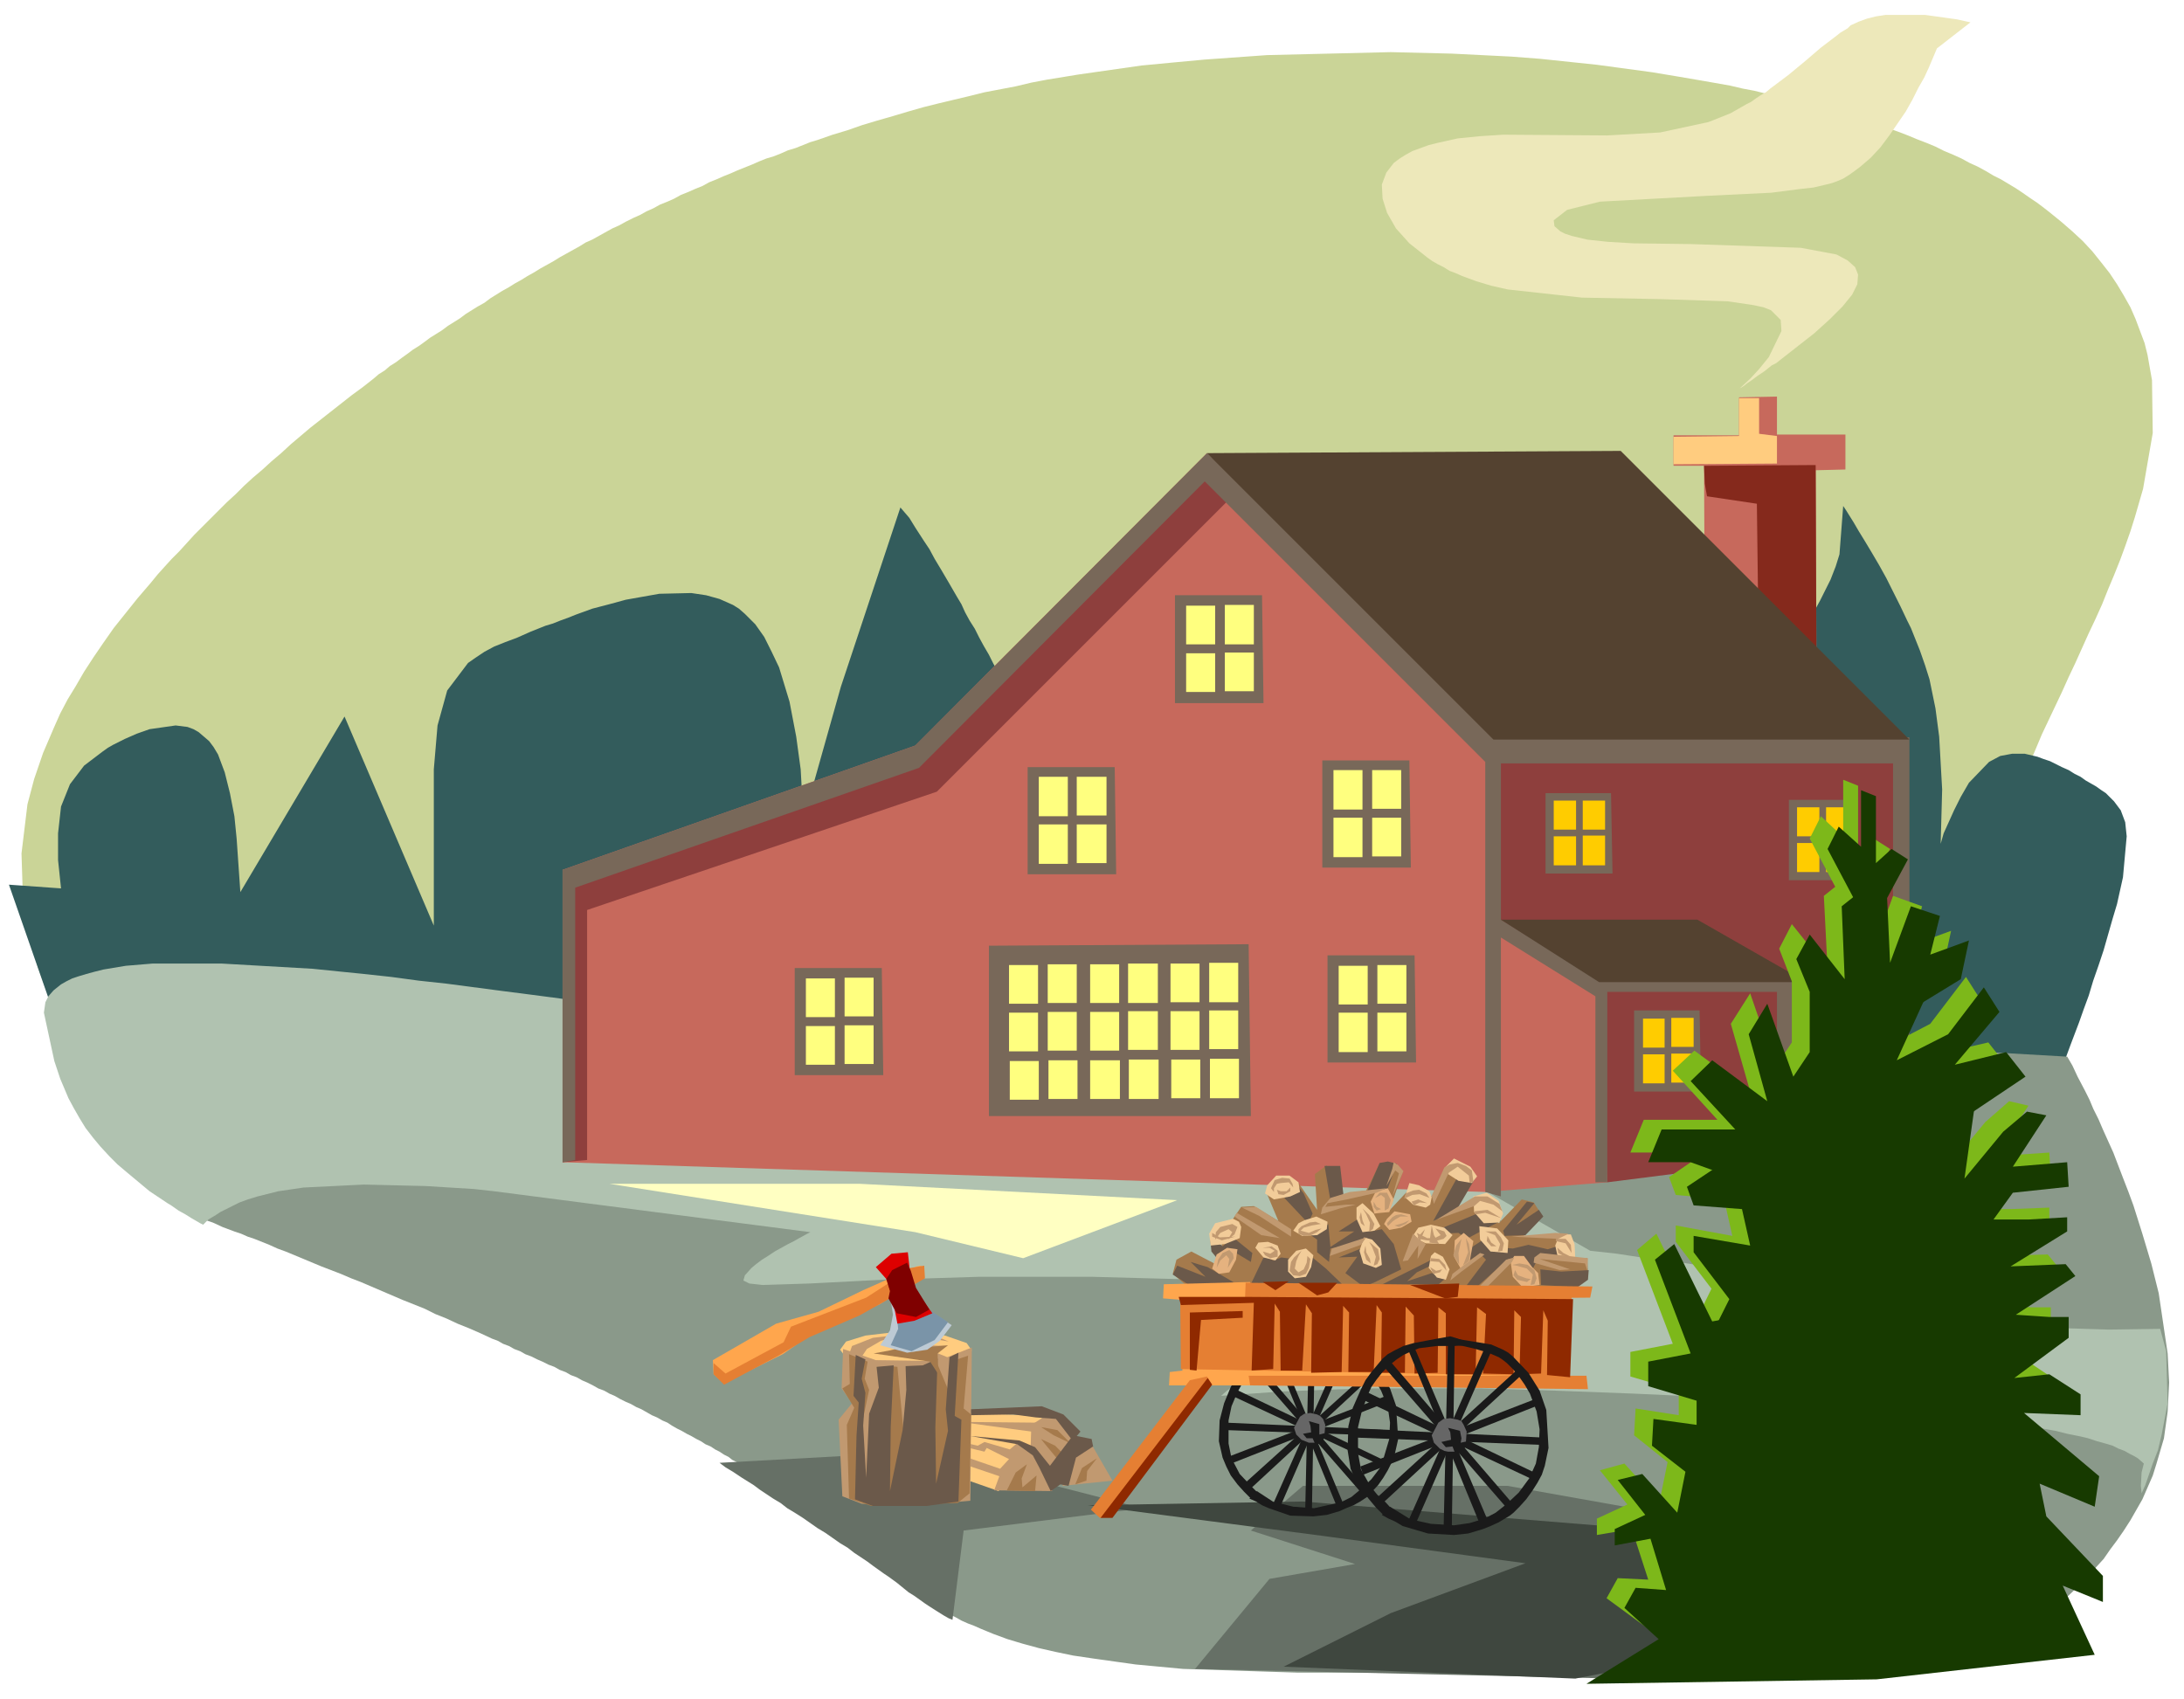 <svg xmlns="http://www.w3.org/2000/svg" width="464.95" height="361.663" fill-rule="evenodd" stroke-linecap="round" preserveAspectRatio="none" viewBox="0 0 2935 2283"><style>.pen1{stroke:none}.brush5{fill:#c7695c}.brush7{fill:#ffcc7f}.brush9{fill:#786859}.brush11{fill:#ffff7f}.brush12{fill:#fc0}.brush16{fill:#ffa64d}.brush17{fill:#e57f33}.brush18{fill:#c19970}.brush19{fill:#a57a4c}.brush20{fill:#6b594a}.brush26{fill:#1a1a1a}.brush27{fill:#666}.brush28{fill:#f2cc99}.brush29{fill:#e5b27f}.brush30{fill:#8f2900}.brush31{fill:#7db81a}.brush32{fill:#173a00}</style><path d="m2778 1470-5-5-14-15-9-11-10-13-11-16-11-17-10-20-10-22-8-23-7-26-8-55 3-63 6-33 10-35 5-18 7-18 7-18 7-18 8-19 8-19 8-19 9-19 9-19 9-19 9-20 9-19 9-20 9-20 9-19 9-20 8-20 8-19 8-20 7-19 7-20 6-19 11-38 13-75-1-71-6-34-4-16-6-16-6-16-7-16-9-16-9-15-10-15-11-14-12-15-13-14-14-13-15-13-16-13-9-7-8-6-9-6-10-7-9-6-10-6-10-6-10-5-10-6-11-6-11-5-11-6-11-5-12-5-12-6-12-5-13-5-12-5-13-5-14-5-13-4-14-5-14-4-14-5-15-4-15-4-15-4-15-5-16-3-15-4-17-4-16-4-16-3-17-4-17-3-17-3-35-6-36-6-37-5-37-5-38-4-38-4-39-3-80-4-82-2-166 4-84 6-43 4-42 4-42 6-42 6-43 7-21 4-21 5-21 4-21 4-20 5-21 5-21 5-20 5-21 6-20 6-21 6-20 6-20 7-20 6-20 7-10 3-10 4-10 4-10 3-9 4-10 4-10 3-10 4-9 4-10 4-10 4-9 4-10 4-9 4-10 4-9 5-10 4-9 4-10 4-9 5-9 4-10 4-9 5-9 4-9 5-9 4-10 5-9 5-9 4-9 5-9 5-9 5-9 4-8 5-9 5-9 5-9 5-8 5-9 5-9 5-8 5-9 5-8 5-9 5-8 5-9 5-8 5-8 5-8 6-9 5-8 5-8 5-8 6-8 5-8 5-8 6-8 5-8 5-8 6-7 5-8 5-8 6-7 5-8 6-8 5-7 6-8 5-7 6-14 11-15 11-14 11-14 11-14 11-14 11-13 11-13 11-13 12-13 11-12 11-13 11-12 11-11 11-12 11-11 11-11 11-11 11-11 11-10 11-10 11-10 10-10 11-9 10-9 11-18 21-16 20-16 20-14 20-13 19-13 20-11 19-11 18-10 19-8 18-15 35-12 35-9 34-8 66 2 63 5 30 7 30 8 30 11 30 13 29 7 14 7 14 8 15 7 13 8 14 8 13 9 14 8 12 8 13 8 13 9 11 8 12 8 11 8 11 16 20 14 18 13 15 11 14 17 18 6 7 1538-25 977-136z" class="pen1" style="fill:#cad497"/><path d="m2773 1430 10-27 11-29 6-17 7-19 6-20 7-20 7-21 6-21 6-21 6-20 8-36 5-55-2-19-6-16-9-12-11-11-6-4-7-5-7-4-7-4-7-5-8-4-8-5-9-4-8-4-8-4-9-3-8-3-17-4h-17l-16 3-15 8-27 28-11 19-9 18-14 31-4 14 2-73-4-71-5-38-8-39-6-19-7-20-8-20-4-10-5-10-9-19-10-20-9-18-10-18-10-17-9-15-8-13-7-12-10-16-4-6-5 65-5 16-7 18-9 18-5 10-6 11-6 10-7 11-8 11-9 11-9 12-11 11-11 12-12 12-13 13-13 13-14 13-15 14-15 13-16 15-16 14-16 14-16 15-17 14-16 15-16 14-17 14-16 14-16 14-16 13-15 13-15 13-14 12-13 11-13 11-13 10-21 19-19 15-13 11-12 9-541-185-4-9-5-9-7-13-9-16-9-18-11-20-6-11-6-11-6-11-6-12-6-11-7-12-6-12-7-12-6-12-7-12-6-11-6-12-7-11-6-11-5-11-6-10-11-19-10-17-9-15-7-13-8-12-11-17-8-13-12-14-80 241-51 181-1-34-2-36-6-44-9-47-7-23-7-23-10-21-5-10-5-10-12-17-14-14-8-7-8-5-9-4-9-4-18-5-20-3-43 1-45 8-22 6-23 6-11 4-11 4-10 4-11 4-10 4-10 3-10 4-10 4-9 4-9 4-16 6-15 6-13 7-12 8-10 7-28 37-13 47-5 59v210L463 963l-140 236-5-72-3-30-6-31-7-28-9-24-6-10-6-8-14-12-7-4-8-3-16-2-35 5-17 6-16 7-8 4-8 4-7 4-7 5-25 19-19 25-12 30-4 36v36l4 38-70-5 70 201 4-3 5-3 8-4 9-5 12-5 15-6 18-5 20-5 23-5 26-4 30-3 68-2 83 5 47 5 50 7 25 4 27 5 26 4 27 5 26 6 27 5 27 6 27 5 26 6 26 6 25 6 25 6 24 6 23 5 23 6 21 5 20 5 19 5 18 5 16 4 15 4 13 4 21 5 17 5 1443 20 196-35 120 25-30-60z" class="pen1" style="fill:#335c5c"/><path d="m2698 2207-33 3-38 3-50 3-62 5-70 4-78 5-84 4-89 5-91 4-92 3-92 2h-175l-154-5-64-6-57-8-27-4-24-5-22-5-22-6-20-6-19-7-17-7-9-4-8-3-9-4-7-4-8-4-8-4-7-5-7-4-8-4-7-5-7-4-7-5-6-5-7-5-27-20-14-11-13-11-15-11-14-12-15-12-16-12-16-12-9-6-9-7-9-6-9-7-10-6-10-7-10-7-11-7-5-3-5-3-6-4-6-3-5-4-6-3-6-4-6-3-6-4-7-3-6-4-6-3-7-4-6-3-7-4-6-3-7-4-6-4-7-3-7-4-7-3-7-4-7-4-7-3-7-4-7-3-8-4-7-4-7-3-7-4-8-3-7-4-8-4-7-3-7-4-8-3-7-4-8-3-7-4-8-3-8-4-7-3-8-4-8-3-7-4-8-3-7-4-8-3-7-4-8-3-15-7-16-7-15-6-15-7-15-6-14-7-15-6-15-6-14-6-14-6-14-6-14-6-13-5-14-6-13-5-13-5-12-5-12-5-12-5-12-5-11-4-11-5-10-4-10-4-9-3-9-4-9-3-16-6-13-6-12-4-16-6-5-2 601-321 1924 110 7 12 7 15 10 19 6 12 5 12 7 14 6 14 14 31 13 34 7 18 7 19 6 19 6 19 6 20 6 20 10 40 12 81 2 39-2 39-5 36-10 34-5 16-7 16-7 16-8 14-8 14-9 14-9 13-9 12-9 13-10 11-9 11-10 10-19 18-18 17-17 14-15 11-7 5-6 4-10 6-8 5z" class="pen1" style="fill:#8a998a"/><path d="m62 1375-3-14 2-14 4-8 7-8 10-8 7-4 8-4 9-3 10-3 11-3 12-3 30-5 36-3h93l122 7 69 7 37 4 37 5 37 4 38 5 38 5 39 5 38 5 38 6 37 5 36 5 36 6 35 5 33 5 33 5 30 5 29 5 27 4 25 5 23 3 20 4 32 5 28 5 676 125 246 141 36 4 39 6 48 6 27 4 28 4 28 4 29 4 28 5 27 4 26 5 24 4 23 4 20 4 18 4 17 4 16 4 14 4 26 7 23 6 23 5 24 5 27 3 62 4 64 2 69-1 8 30 2 70-8 42-5 21-7 18-10 29-5 11-1-10 1-18 3-12-8-7-5-3-6-3-7-4-8-3-8-4-10-3-11-3-12-4-13-3-15-3-16-4-17-3-37-6-42-5-45-6-48-5-50-4-53-5-54-4-55-4-56-3-110-5-106-4-98-3h-158l-109 4-83 6 8-7 11-8 6-5 8-5 9-6 9-6 10-6 12-6 11-7 13-6 14-7 14-6 15-6 15-6 16-5 16-5 15-5 16-4 15-5 14-4 25-6 20-5 18-4-175-20-45-2-113-4-150-4h-153l-130 4-97 5-63 2-18-2-8-4 2-7 9-10 6-5 8-6 8-5 9-6 9-5 9-5 8-4 7-4 11-6 4-2-425-55-27-3-65-4-83-2-81 4-34 5-28 7-13 4-11 4-10 5-8 4-8 4-6 4-10 6-7 7-4-2-12-7-8-5-9-5-10-7-5-3-6-4-6-4-6-4-6-4-6-5-24-20-13-11-11-11-12-13-10-12-10-13-8-13-8-14-7-13-11-26-8-24-11-51z" class="pen1" style="fill:#b0c2b0"/><path d="m2291 841-1-215h-41v-41h88v-51l51-1v51h92v47l-40 1 1 242-150-33z" class="pen1 brush5"/><path d="m2290 626 150-1 1 266-78-54-2-160-67-10-3-17-1-24z" class="pen1" style="fill:#85291c"/><path d="m2249 587 88-1v-51h27v48l24 3v37l-139 1v-37z" class="pen1 brush7"/><path d="m2267 1317-250-291-395-417-392 393-474 167v393l1240 40 164-13 107-272z" class="pen1 brush5"/><path d="m1652 671-393 393-470 159v336l-33 3 14-385 468-159 384-395 30 48zm863 320h-511v253l145 76 11 269 252-32-5-33 145-21V991h-37z" class="pen1" style="fill:#8e3f3d"/><path d="M2566 1503V991l-554-29-390-353-392 393-474 167v393l17-3v-366l462-161 384-385 377 377v578l21 6v-348l127 79v250h16v-256h228v226l24-2v-240h-263l-132-81v-210h527v477h22z" class="pen1 brush9"/><path d="m1678 1269-349 2v229h352l-3-231z" class="pen1 brush9"/><path d="m1622 609 385 385h559l-388-388-556 3zm395 627h264l147 84h-279l-132-84z" class="pen1" style="fill:#544230"/><path d="M1696 800h-117v145h119l-2-145z" class="pen1 brush9"/><path d="M1685 813h-39v53h39v-53zm-52 1h-39v52h39v-52zm52 63h-39v52h39v-52zm-52 1h-39v52h39v-52z" class="pen1 brush11"/><path d="M1894 1022h-117v144h119l-2-144z" class="pen1 brush9"/><path d="M1883 1035h-39v52h39v-52zm-52 0h-39v53h39v-53zm52 64h-39v52h39v-52zm-52 0h-39v53h39v-53z" class="pen1 brush11"/><path d="M1901 1284h-117v144h119l-2-144z" class="pen1 brush9"/><path d="M1890 1297h-39v52h39v-52zm-52 1h-39v52h39v-52zm52 63h-39v52h39v-52zm-52 0h-39v53h39v-53z" class="pen1 brush11"/><path d="M1498 1031h-117v144h119l-2-144z" class="pen1 brush9"/><path d="M1487 1044h-40v52h40v-52zm-52 0h-39v53h39v-53zm52 64h-40v52h40v-52zm-52 0h-39v53h39v-53z" class="pen1 brush11"/><path d="M1185 1301h-117v144h119l-2-144z" class="pen1 brush9"/><path d="M1174 1314h-39v52h39v-52zm-52 1h-39v52h39v-52zm52 63h-39v52h39v-52zm-52 1h-39v52h39v-52z" class="pen1 brush11"/><path d="M2165 1066h-88v108h90l-2-108z" class="pen1 brush9"/><path d="M2157 1076h-30v39h30v-39zm-39 0h-30v39h30v-39zm39 47h-30v40h30v-40zm-39 1h-30v39h30v-39z" class="pen1 brush12"/><path d="M2492 1075h-88v108h90l-2-108z" class="pen1 brush9"/><path d="M2484 1085h-30v39h30v-39zm-39 0h-30v39h30v-39zm39 47h-30v40h30v-40zm-39 1h-30v39h30v-39z" class="pen1 brush12"/><path d="M2284 1358h-88v109h90l-2-109z" class="pen1 brush9"/><path d="M2276 1368h-30v39h30v-39zm-39 1h-29v39h29v-39zm39 47h-30v39h30v-39zm-39 1h-29v39h29v-39z" class="pen1 brush12"/><path d="M1664 1294h-39v53h39v-53zm-52 1h-39v52h39v-52zm52 63h-39v52h39v-52zm-52 1h-39v52h39v-52zm-56-64h-40v53h40v-53zm-52 1h-39v52h39v-52zm52 63h-40v52h40v-52zm-52 1h-39v52h39v-52zm-57-64h-39v52h39v-52zm-52 1h-39v52h39v-52zm52 63h-39v52h39v-52zm-52 1h-39v52h39v-52zm270 62h-39v53h39v-53zm-52 1h-39v52h39v-52zm-56 0h-40v53h40v-53zm-52 1h-40v52h40v-52zm-57 0h-39v52h39v-52zm-52 1h-39v52h39v-52z" class="pen1 brush11"/><path d="M819 1591h336l427 22-207 78-145-35-411-65z" class="pen1" style="fill:#ffffc2"/><path d="m2338 522 14-13 12-13 13-16 17-35-1-15-13-13-10-4-14-3-34-5-91-3-105-2-100-11-22-5-20-6-19-7-9-4-8-3-8-5-8-4-7-4-7-5-24-19-18-20-12-21-6-19-1-19 6-16 10-13 8-6 8-5 9-5 11-4 11-4 12-3 27-6 30-3 31-2 140 1 71-4 65-14 15-6 15-6 14-8 7-4 6-3 7-5 6-4 7-4 6-5 24-18 23-19 21-18 21-16 5-4 5-3 5-3 4-4 11-5 11-4 12-3 13-2h53l43 6 18 4-45 35-11 26-6 13-8 14-8 16-9 16-11 16-11 16-12 16-13 14-14 12-8 6-7 5-8 5-7 3-8 3-8 2-17 4-18 2-39 5-83 4-147 8-44 11-18 14 1 8 8 7 6 3 9 3 21 5 28 3 34 2 77 1 148 5 48 9 15 8 10 9 4 10-1 13-7 14-13 16-17 17-21 19-23 18-23 18-5 4-6 3-5 4-5 4-9 6-8 6-6 4-5 4-5 3z" class="pen1" style="fill:#ede8ba"/><path d="M1751 1997h275l421 75-190 186-651-15 100-121 115-20-140-45 70-60zm-784-31 273-15 295 76-240 30-15 120-5-2-7-4-8-5-11-7-6-4-7-5-7-5-8-5-16-13-11-8-6-4-7-5-7-5-8-6-9-6-9-6-9-7-10-6-10-7-10-7-10-6-10-7-10-7-11-7-10-6-9-7-10-6-9-6-9-6-8-6-8-5-8-5-6-4-6-4-10-6-8-6z" class="pen1" style="fill:#667066"/><path d="m958 1828 85-49 57-16 60-29 72-32 6-1 3 15-59 37-87 37-43 30-79 39-14-12-1-19z" class="pen1 brush16"/><path d="M959 1847v-15l16 14 78-42 10-21 101-39 28-18 27-13-1-8 24-4 1 17-31 18-57 32-67 29-42 25-73 39-14-14z" class="pen1 brush17"/><path d="m1283 1829 23-14-7-10-29-10-56-6-51 6-26 8-8 11 9 12 60 12 55-2 17-1 13-6zm23 70 94 4 3 60-28-20-33 61-63-22 2-50 1-29 24-4z" class="pen1 brush7"/><path d="m1386 1915 19-12 23 5 19 18-36 47-26-27 1-31z" class="pen1 brush18"/><path d="m1370 1937 30 18 14 49-78-1 7-19-62-21 2-10 61 21 12-13-30-15-3 5-42-10 2-5 31 7 9-5 34 10 13-11zm-80-26 102 1 1 13-103-14zm138 86 11-32 26-27 30 52-39 4-28 3z" class="pen1 brush18"/><path d="m1133 1813 44 15 71 1-59-11 29-11 53 2-13 9 15 6 33-13-2 206-80 7-66-3-26-10-5-103 18-22-14-20 2-53z" class="pen1 brush18"/><path d="m1155 1828 10-15 19-11 17-5 45 1 29 5-17-7-41-3-44 5-28 11-5 14 15 5z" class="pen1 brush18"/><path d="m1141 2014-3-99 10-23-16-26 10-6-1-40 25 10-4 23 6 15-10 47 1 81 27-48 6-73 3-39 11 1 8 84 22-75 22-17 18 43 7-44 18-6-6 71 10 8-2 106-16 13-116 4-30-10zm258-96 22 4 18 18-23-11-17-11zm0 16 19 9 13 13-9 6-15-18-8-10zm-46 69 12-24 15-11-7 19 1 12 19-16-2 21-38-1zm92-8 9-22 20-13-13 17-1 13-15 5z" class="pen1 brush19"/><path d="m1305 1894 95-4 29 11 23 23-5 6 20 4 2 10-23 15-10 38-11-2-13 9-15-31-9-17-21-15-63-11 66 6 21 9 20 25 28-37-20-26-27-2-30-4-57 1v-8zm-155-73-3 55 7 9-3 45-2 85 24 9h72l43-6 4-110-9-5 5-85-12 6-5 70 3 29-16 71-1-76 3-92-20 9-23 1 1 32-5 54-17 82 1-86 4-83-23 2 3 28-13 35-4 86-4-70 3-44-5-19 5-26-13-6z" class="pen1 brush20"/><path d="m1217 1813 57-5-14 11 1 28-11-17-76-11 32-6h11z" class="pen1 brush19"/><path d="m1196 1740 4 27-4 21-13 20 36 10 27-4 17-12 16-21-41-27-17-30-25 16z" class="pen1" style="fill:#bdcad4"/><path d="m1205 1765 33-12 36 24-18 24-31 15-28-8 10-22-2-21z" class="pen1" style="fill:#7a94a8"/><path d="m1177 1703 21-18 22-2 2 18 2 24 15 21 14 19-24 10-23 4-6-31-8-28-15-17z" class="pen1" style="fill:#d00"/><path d="m1199 1707 20-10 5 11 7 23 18 29-18 10-26-5-11-20 2-10-5-16 8-12z" class="pen1" style="fill:#7f0000"/><path d="m1462 2023 289-5 443 36 103 36-20 135-160 31-392-16 144-72 181-67-274-37-314-41z" class="pen1" style="fill:#3f473f"/><path d="m1756 1801 54 9 14 7 12 8 19 19 13 22 8 23 3 45-5 22-4 10-5 10-6 10-7 10-15 16-9 6-9 5-10 4-9 4-17 5-18 2-31-1-29-10-9-4-8-5-9-4 10-10 23 15 10 2 16 4 28 2 36-8 14-7 12-10 15-14 13-17 11-37 1-22-3-21-9-22-6-10-6-10-7-8-8-8-5-4-5-3-6-3-6-3-15-4-15-4-16-2-5-9z" class="pen1 brush26"/><path d="m1761 1801-15 2-29 6-22 9-8 5-7 5-13 15-13 21-9 22-6 23-1 28 5 22 5 12 6 12 9 12 9 10 10 10 12-5-11-11-17-18-11-21-4-20v-31l4-19 8-19 5-9 6-10 7-9 8-8 8-6 9-6 9-4 9-3 21-4h21l14-1 2-3-5-2-7-2-9-3zm42 13-92 207 9 5 91-209-8-3z" class="pen1 brush26"/><path d="m1660 1867 203 97-2 8-205-96 4-9z" class="pen1 brush26"/><path d="m1711 1816 86 210 9-3-88-211-7 4z" class="pen1 brush26"/><path d="m1653 1957 210-81 5 7-211 83-4-9z" class="pen1 brush26"/><path d="m1759 1805-5 226 9 1 4-228-8 1z" class="pen1 brush26"/><path d="m1647 1912 225 10 1 8-226-8v-10z" class="pen1 brush26"/><path d="m1844 1839-174 157 6 9 174-161-6-5z" class="pen1 brush26"/><path d="m1688 1830 147 170-5 7-149-171 7-6z" class="pen1 brush26"/><path d="m1774 1903-4-2-9-2-8 1-6 4-8 15 3 9 7 7 10 4h10l11-12 1-12-3-8-4-4z" class="pen1 brush27"/><path d="m1781 1926-1 6-5 8-6 1-2-1-3-7h-8l-5-6 11-2-1-9-2-6 14 4v14l8-2z" class="pen1 brush26"/><path d="m1597 1730-21-18 5-19 20-11 46 24-9-57 15-5 15-22 17-1 33 20-16-38 27-16 16 3 25 36-3-48 16-12 17 40 36-6 17-34 21-1 11 11-18 51 30-32 16 5 14 10 24-46 21 14-25 54 46-26 21 38 31-32 16 4 11 17-25 29 62-2-8 30 32 1 1 20-40 29-468-2-29-8z" class="pen1 brush19"/><path d="m1576 1713 6-12 38 15-20-20 23 7 53 31h-67l-33-21zm50-52 17 14 14-12 26 21-2 12-25-15-14 18-14-17-2-21zm154-94h21l5 44-18 3-8-47zm57 35 17-39 11-2 12 3-13 36-27 2zm-77 85 22 18 31 30-57-3-77-2 20-42 12 6 11-4 15 2-2 20 21-2 4-23zm74-11-35 14 25-1-16 22 24 18 14-5 37-18-10-34-16-20-15 3-9-6-3-14-31 20h21l-37 24 50-10 15 1-11 26-3-20z" class="pen1 brush20"/><path d="m1757 1657 14 1 14-13 3 32-2 19-16-13v-17l-13-9zm-31-47 6-4 5-22 15 20 12 27-6 13-32-34zm213 40 44-18 34 9-16 8-30 16-11-8-22 1 1-8zm-13-9 31-56 27-4-27 46-31 14zm94 13 32-39 10 2-24 29 30-20 6 9-24 25-28 1-2-7zm-25 11 7 13 19-1 12 1 21-5 26 6 16-5 7 14-33-3-10 20-19-15-14 2-44 39-14-1 28-37-8-8-24 15 10-22 20-13zm-124 64-23 2 74-37 1 7-19 9-13 12 33-11 20 6-19 16-54-4zm200-2-1-21 28 3 37-2-1 13-14 10-49-3z" class="pen1 brush20"/><path d="m1657 1638-24 6-8 14 2 16 19-2 20-8 2-15-3-7-8-4z" class="pen1 brush28"/><path d="m1663 1679-14-2-14 9-6 19 9 7 14-2 9-17 2-14z" class="pen1 brush29"/><path d="m1691 1670 13-1 13 5 4 11-7 9-16-4-11-13 4-7zm47-16 12 7 20-1 13-8 1-10-15-7-16 5-8 4-7 10zm-26-42 22-4 13-6-2-13-12-9h-18l-12 13-3 11 12 8zm43 66-13 3-11 12v16l9 9 15-2 7-13 3-16-10-9zm100 0-11-12-11-3-6 18 5 17 17 6 8-4-2-22z" class="pen1 brush28"/><path d="m1856 1630 11-1 6-17-8-15-16 4-7 14 5 16 9-1zm8 8 10-10 21 4 2 10-14 8-16 3-7-8 4-7z" class="pen1 brush29"/><path d="m1888 1609 11 10 17 4 6-4 2-10-3-8-14-8-13-3-6 19zm54-40 12-12 22 11 9 13-7 9-18-3-14-9-4-9zm38 39 18-5 16 11 6 17-5 12-21 1-13-15-1-21zm8 40 24 3 15 16-1 17-23-2-14-16-1-18z" class="pen1 brush28"/><path d="m1955 1667 12-10 13 11-5 28-12 9-9-16 1-22z" class="pen1 brush29"/><path d="m1916 1671 26 1 10-12-11-10-18-4-17 4-6 9 7 8 9 4zm23 18-11-6-5 5-3 16 11 13 12 3 5-14-9-17z" class="pen1 brush28"/><path d="m2059 1703-11-15h-13l-5 7 3 21 13 14 23-3-2-16-8-8z" class="pen1 brush29"/><path d="m2117 1693-1-21-5-13h-15l-6 15 4 18 23 1z" class="pen1 brush28"/><path d="m1564 1726-1 19 25 2 1 95-17 2-1 18h149l-2-11 380-1-398-104-16-2-4-21-116 3z" class="pen1 brush16"/><path d="m1674 1724 466 5-3 15-464 4 1-24zm4 125h454l2 18-454-5-2-13z" class="pen1 brush17"/><path d="m1586 1744 526-1-3 107-522-10-1-96z" class="pen1 brush17"/><path d="M1584 1743h93l437 3-4 105-31-3 1-73-6-14-3 85-29 1 2-77-9-9-1 86-41-1 4-80-12-9-2 90h-40v-82l-10-8-1 88-31 1-1-78-11-12-1 89h-32l1-81-7-10-4 90h-34l1-80-8-9-2 89-41 1 1-80-8-12-5 89h-29l-1-79-7-11-2 88-29 2 3-91-98 3-3-11z" class="pen1 brush30"/><path d="m1943 1797 61 10 16 7 7 4 6 5 21 22 15 24 9 26 3 51-5 24-4 12-6 11-7 11-8 11-9 10-8 8-5 4-5 3-10 6-11 5-10 4-10 3-10 3-19 2-35-2-34-10-10-6-9-4-9-5 11-11 26 16 11 3 18 4 31 2 21-3 20-6 15-8 14-11 17-16 14-19 9-20 4-22 1-24-4-24-9-24-7-12-7-10-8-10-9-9-5-4-6-4-7-3-7-3-17-5-17-4-18-3-5-9z" class="pen1 brush26"/><path d="m1949 1796-17 3-32 6-14 4-12 6-9 5-7 6-15 18-8 11-6 12-11 25-6 25-1 32 4 25 6 14 8 13 10 13 10 12 11 11 13-6-11-12-11-10-9-11-13-23-4-22v-35l5-21 8-22 5-11 7-10 8-10 9-9 10-8 9-6 11-5 10-4 24-3h23l16-1 2-3-5-3-8-3-10-3zm47 14-103 233 9 6 103-235-9-4z" class="pen1 brush26"/><path d="m1835 1870 229 110-3 9-230-108 4-11z" class="pen1 brush26"/><path d="m1892 1813 97 236 11-4-100-236-8 4z" class="pen1 brush26"/><path d="m1828 1971 236-91 5 8-237 94-4-11z" class="pen1 brush26"/><path d="m1946 1800-6 255 11 1 4-257-9 1z" class="pen1 brush26"/><path d="m1820 1920 253 12 1 10-254-10v-12z" class="pen1 brush26"/><path d="m2042 1838-195 178 6 9 196-181-7-6z" class="pen1 brush26"/><path d="m1867 1828 165 192-6 8-167-192 8-8z" class="pen1 brush26"/><path d="m1964 1910-5-2-10-2-9 1-7 5-9 17 3 10 8 8 6 3 5 1h11l13-13 1-14-4-9-3-5z" class="pen1 brush27"/><path d="m1972 1937-2 6-5 9-7 1-3-1-3-8-9 1-6-7 13-3-1-10-3-6 16 4 2 10-1 6 9-2z" class="pen1 brush26"/><path d="m1831 1656 16-2 8-6-9-17-15-14-8 6v15l8 18z" class="pen1 brush28"/><path d="m1931 1639 50-18 8-7 18 5 12 9-4-10-16-10h-17l-51 31z" class="pen1 brush18"/><path d="m1981 1628 18-2 18 11-21-7-13 2-2-4zm-34-52 12-8 15 12 1 10 5-2-2-15-8-6-11-4-11 2-7 4-17 38 3 11 20-42zm-58 28 10-4 8-1 10 5 4 6-13-5-10 1-11 5 2-7zm8 11 9-3 12 5-10-1-8 4-3-5zm-228 8 19-1 47 30v10l-43-28-23-11zm-7 7 58 34-25-4-36-25 3-5zm128 48 46-15-7 10-42 15 3-10zm241-16 59-5 18 1-14 7-63-3zm1 34-32 32h-11l35-35 11-3-3 6zm-108-49 3 13 7 12-13-2 3-23zm-9 5-7 17-3-6 10-11zm81 3h14l7 8 4 8-2 10-6 1 3-10-7-12-13-5z" class="pen1 brush18"/><path d="m1999 1661 5 9 7 5h-7l-6-7 1-7zm-29 3 4 8 2 13-2 10-8 6 7-18-2-11-1-8zm-6 1-7 9-4 13 8 13-1-16 4-19zm-41 26 11 1 8 8 2 8-10-12-12-1 1-4zm-1 12 8 5 8-2-3 4-9 2-4-9zm110-3 10-2 11 2 9 7 3 11-3 8-5 1 3-14-8-8-14-4-6-1z" class="pen1 brush18"/><path d="m2036 1707 4 7 11 4 6 1-5 4-13-3-5-6 2-7zm55-42h13l7 8 1 11-8-13-13-3v-3zm2 12 8 7 10 5-10-1-7-4-1-7zm-253-8 12 10 2 13-3 7-5 2 3-12-5-13-4-7zm-5 5-2 9 3 10 6 5-1-6-5-9-1-9zm-4-50 9 9 7 12-2 7-5 3 1-12-5-11-5-8zm-2 5 2 11 3 8-5-4-2-8 2-7zm19-19 6-7h10l5 10-3 11-5 3v-17l-5-4-8 4zm-2 5 4 7 6 3-6 2-4-5v-7zm18 29 7-8 5-3 7-1 10 3h-11l-7 4-4 3-6 6-1-4zm10 3 11-3 9-4-5 5-9 4-6-2z" class="pen1 brush18"/><path d="m2070 1684 64 7-1 16-3-9-61-6 41 14-14 1-35-10 1-7 8-6zm-118 28 37-28 6 2-31 23-15 12 3-9zm-53-54-14 37 7-1 14-20-1 18 11-20-10-7-7-7zm-26-96 6 4 7 8-15 35 9-32-5-4-12 21 8-23 2-9zm-85 48 26-8 49-5-13 6-40 9-26 5-3 5 28-3h13l-21 5-26 8 2-9 11-13zm-80-13 5-11 10-3 10 1 4 7 1 5-6-7-11 1-5 1-4 6v5l-4-5z" class="pen1 brush18"/><path d="M1721 1601h8l5-5v5l-9 5-7-1-2-6 5 2zm24 51 4-4 11-5 8-1 7 3-12 2-11 3-4 4 11 3 9-4 8-2-6 5-8 4-10 1-7-3v-6zm4 29-10 9-4 6-2 12 5 6 9 1 8-3 4-8 2-12-4-4-1 9-4 9-7 4-5-5 2-10 3-7 4-7zm-52-4 12-2 8 6v8l-10 2-7-4-3-5 10 3 6-4-7-4h-9zm232-26 12 4 3 6-4 4-11 3-12-1-10-2-3-8 14 7h10l8-4-7-9zm-296 15 1-10 6-7 16-4 7 4-4 10-9 7 6-10-5-4-11 5-7 9z" class="pen1 brush18"/><path d="m1629 1657 10 6 21-1-18 5-13-5v-5zm6 47 2-11 6-9 9-4 5 5 1 6-8 13 2-12-4-5-8 7-5 10z" class="pen1 brush18"/><path d="m1628 1860-133 178-17 2-12-11 133-174 23-5 6 10z" class="pen1 brush17"/><path d="m1623 1852 6 9-134 179h-16l144-188zm47-90-71 2v77l9 1 6-68 56-3v-9zm225-35 47 18 17-2 2-18-66 2zm-150-3 25 17 15-4 12-13h-52zm-48-1 17 11 18-12-35 1z" class="pen1 brush30"/><path d="m2456 1302-5-98 39-31v203l56-90 26 22-47 104 69-36 48-63 21 33-60 71 69-16 26 33-82 54-20 362 111 355-234 11-243-16 91-312-130-38v-33l57-11-48-126 26-22 51 104 88-16-9-159-108-38h-57l18-44h99l-60-66 29-27 75 55-26-91 26-41 34 99 22-33v-82l-17-44 17-33 48 60z" class="pen1 brush31"/><path d="m2544 1343 67-41 11-51-52 19 13-52-39-14-28 77-4-88 28-52-22-14-21 20v-91l-20-8v77l-30-28-15 30 45 85-2 211 69-80zm87 121-15 107 52-63 32-28 26 6-45 68 73-5 2 33-75 8-26 35h47l52-2v19l-76 46 74-2 13 16-80 52 45 3h26v27l-73 55 47-6 42 28v27l-76-3 102 85-7 41-74-30 9 44 76 79v36l-54-22 43 93-139-6-344-19-78 14-71-52 15-27 41 2-22-68-47 8v-22l41-19-37-46 33-9 47 52 11-54-45-36 2-36 58 9v-44l89-58-68-21 23-47-48-63v-22l76 14-11-49-65-6-9-24 57-39h177l111-68 43-11z" class="pen1 brush31"/><path d="m2479 1316-4-98 39-31v203l56-90 26 22-47 103 69-35 48-63 21 33-60 71 69-17 26 33-82 55-20 361 111 356-234 11-243-17 91-311-130-39v-33l57-11-48-126 26-21 51 104 88-17-9-158-108-39h-57l18-44h99l-60-65 29-28 74 55-25-90 25-41 35 98 22-33v-81l-18-44 18-33 47 60z" class="pen1 brush32"/><path d="m2568 1357 67-41 11-52-52 19 13-52-39-13-28 76-4-87 28-52-22-14-21 19v-90l-20-8v76l-30-27-15 30 45 85-2 210 69-79zm87 120-15 107 52-63 32-27 26 5-45 69 73-6 2 33-75 8-26 36h47l52-3v19l-76 47 74-3 13 16-80 52 45 3h26v28l-73 54 47-5 42 27v28l-76-3 101 85-6 41-74-31 9 44 76 80v35l-54-22 43 93-293 33-390 6 97-60-46-42 15-27 41 3-21-69-48 9v-22l41-19-37-47 33-8 47 52 11-55-45-35 2-36 58 8v-44l89-57-68-22 23-46-48-63v-22l76 13-11-49-65-5-9-25 57-38h177l110-69 44-11z" class="pen1 brush32"/></svg>
